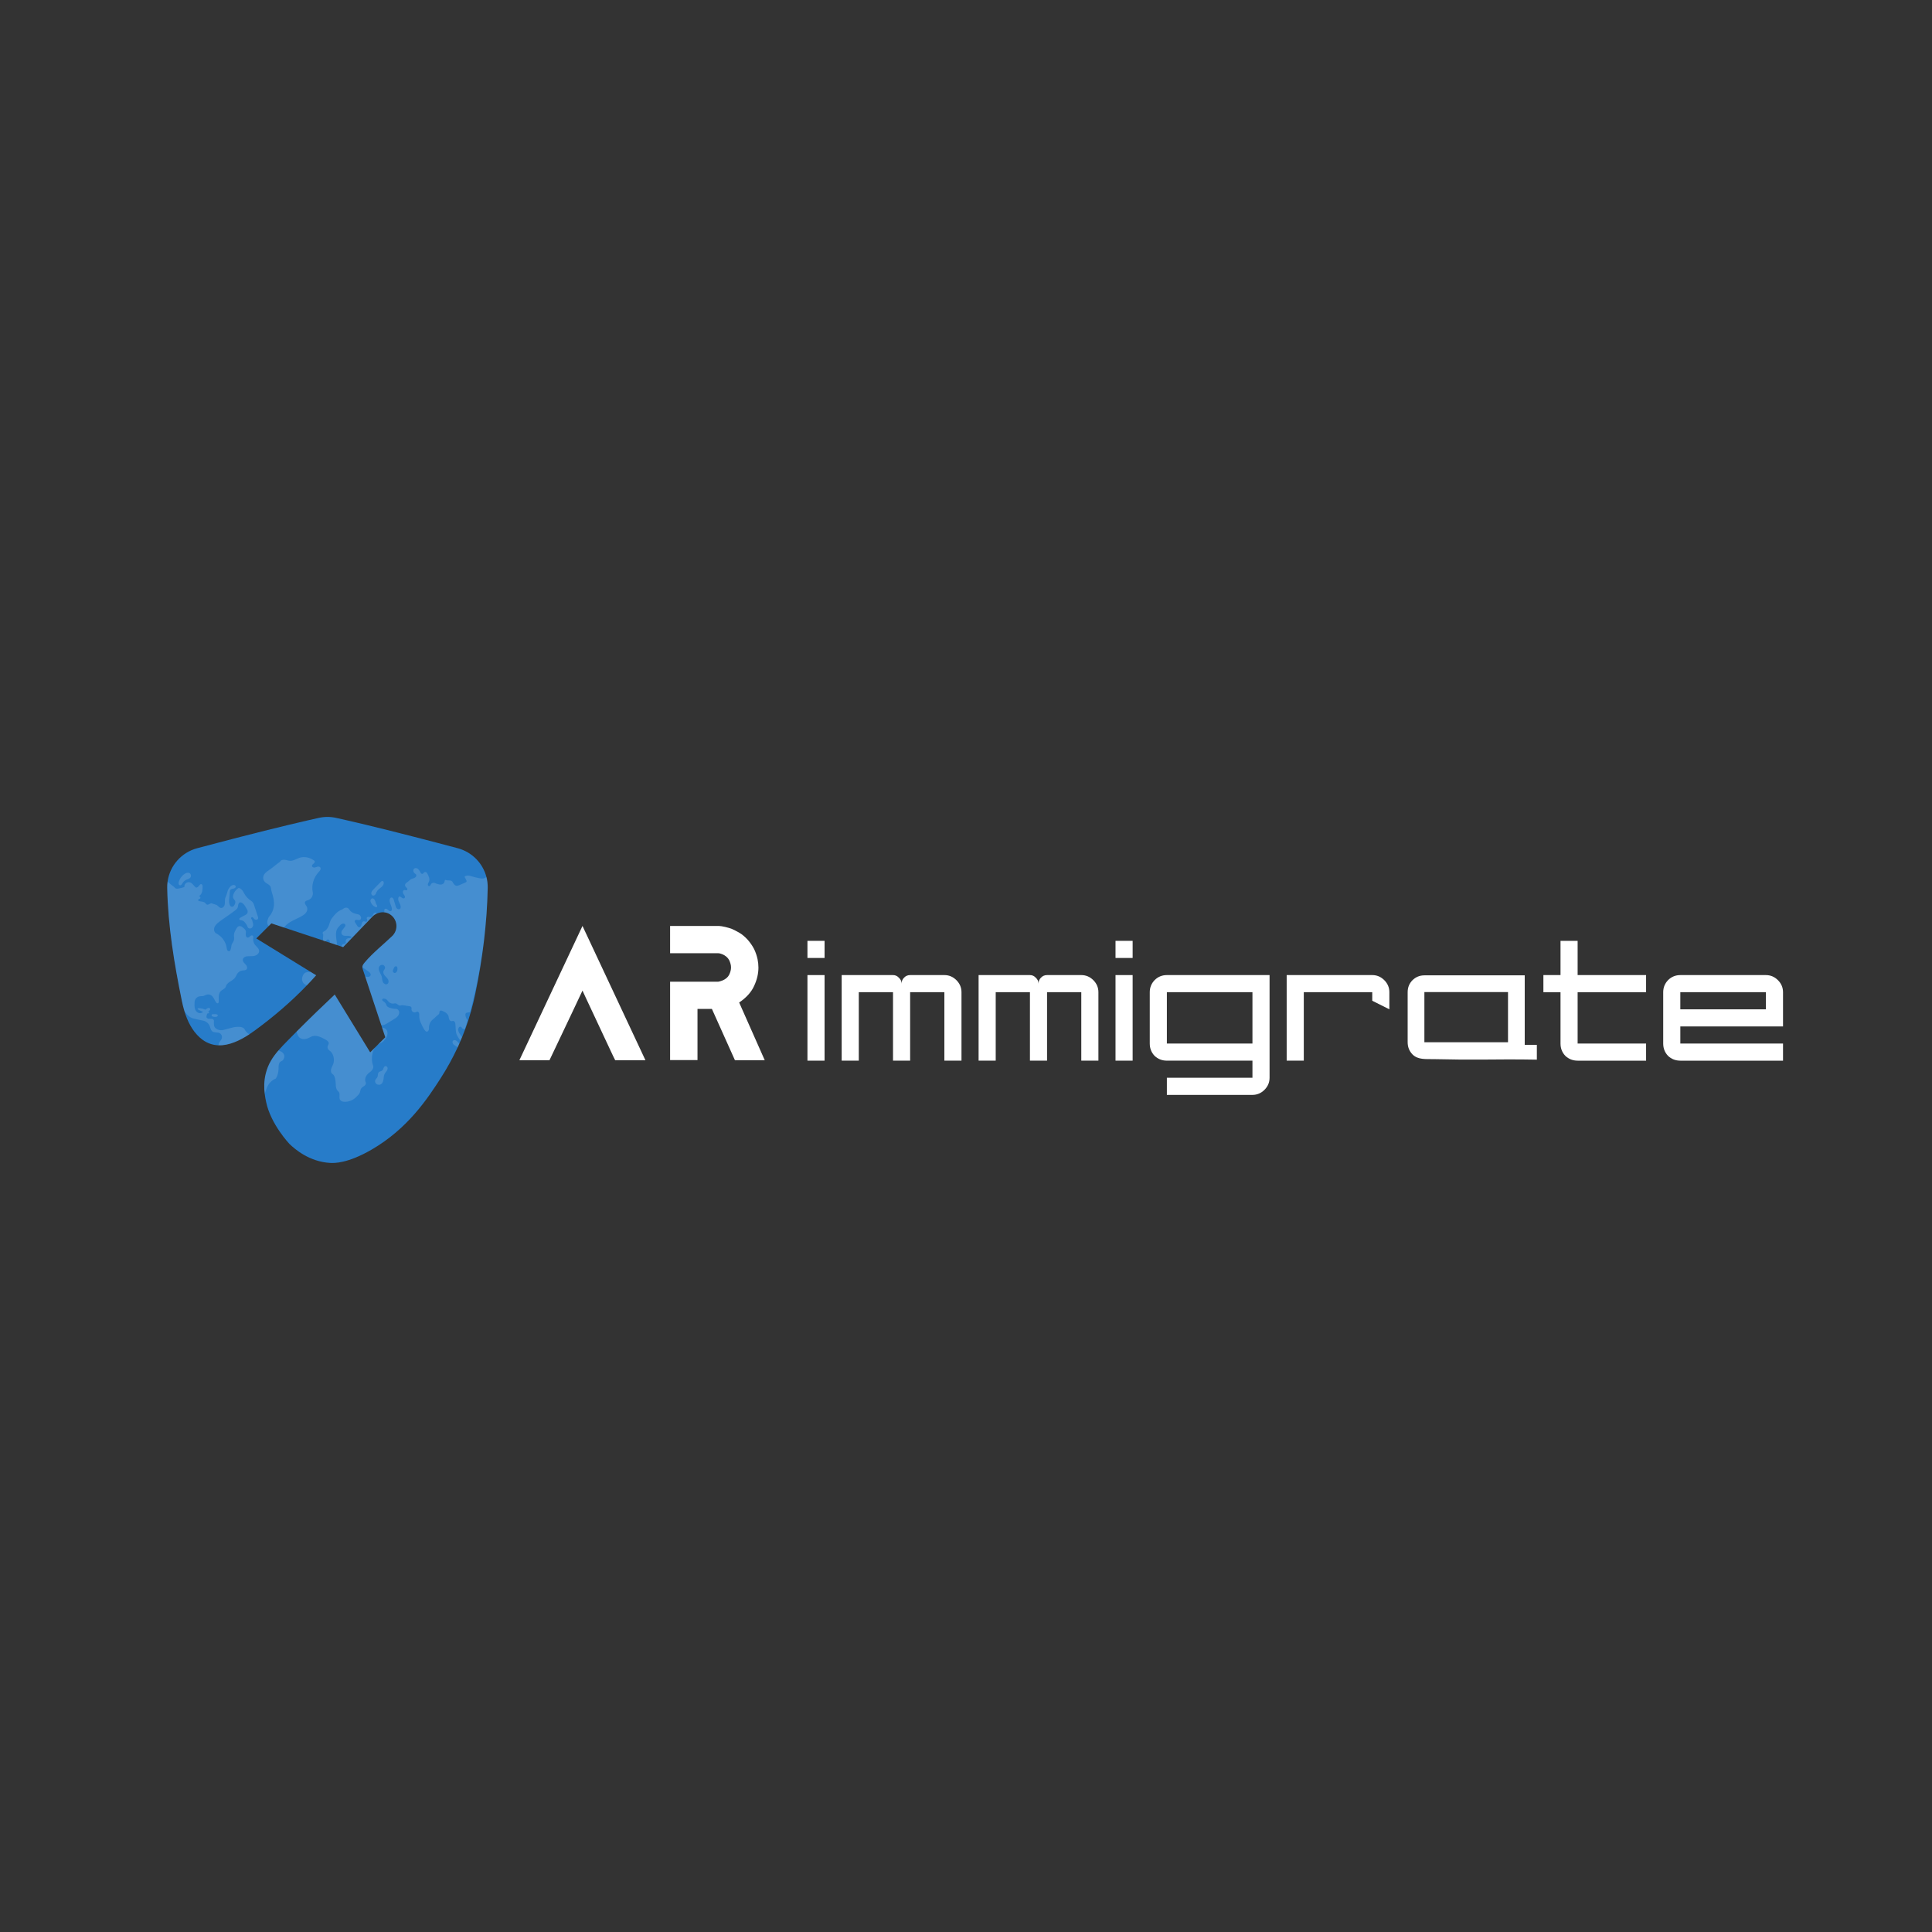 <?xml version="1.0" encoding="utf-8"?>
<!-- Generator: Adobe Illustrator 27.0.0, SVG Export Plug-In . SVG Version: 6.00 Build 0)  -->
<svg version="1.1" id="Layer_1" xmlns="http://www.w3.org/2000/svg" xmlns:xlink="http://www.w3.org/1999/xlink" x="0px" y="0px"
	 viewBox="0 0 2000 2000" style="enable-background:new 0 0 2000 2000;" xml:space="preserve">
<rect x="0" y="0" width="2000" height="2000" fill="#333333" stroke="none"/>
<style type="text/css">
	.st0{fill:#277CC9;}
	.st1{opacity:0.14;}
	.st2{fill:#FFFFFF;}
	.st3{enable-background:new    ;}
</style>
<g id="Layer_1_00000129204700044861550450000003253829608953488775_">
	<g>
		<path class="st0" d="M504.87,919.2c-0.74,36.68-5.32,73.59-12.83,109.42c-2.57,12.26-5.81,24.11-10.2,36.11
			c-3.57,9.76-11.34,29.25-25.95,51.9c-13.4,20.77-33.88,51.92-71.44,73.59c-24.6,14.19-38.41,13.89-42.78,13.63
			c-21.35-1.25-36.3-14.12-42.09-19.72c0,0-19.22-20.24-24.04-43.19c-0.5-2.39-1.1-5.3-1.51-8.62c-0.73-5.93-0.88-13.19,1.15-21.23
			c2.4-9.55,6.97-16.63,13-23.62c2.87-3.32,6.06-6.61,9.52-10.13c3.14-3.2,6.25-6.35,9.32-9.43c13.95-14,27.19-26.79,39.51-38.36
			c12.24,19.95,24.47,39.9,36.7,59.85c1.75-1.75,3.5-3.5,5.25-5.25c0.87-0.88,1.75-1.75,2.63-2.63c2.58-2.58,5.16-5.16,7.74-7.74
			c-1.12-3.38-2.24-6.75-3.35-10.13c-0.27-0.83-0.55-1.65-0.82-2.48c-3.47-10.49-6.94-20.98-10.42-31.48
			c-2.09-6.31-4.17-12.61-6.26-18.92c-0.41-1.25-0.83-2.5-1.24-3.75c-0.89-2.69-1.52-4.29-1.61-5.62c-0.12-1.65,0.57-2.89,2.56-5.26
			c8.26-9.82,19.01-18.25,28.28-27.14c6.49-6.23,5.83-17.07-2.08-22.36c-1.94-1.3-4.1-2.02-6.31-2.21c-2.58-0.23-5.22,0.25-7.6,1.36
			c-1.72,0.79-3.31,1.91-4.66,3.33l-30.08,31.34l-1.79-0.59l-4.99-1.65l-6.97-2.31l-4.53-1.5l-2.32-0.76l-40.73-13.48l-13-4.3
			l-15.6,15.6l56.19,34.59l5.77,3.55c-3.09,3.5-6.26,6.93-9.49,10.3c-16.51,17.22-34.75,32.76-54,46.85
			c-1.82,1.33-3.7,2.65-5.63,3.92c-9.9,6.52-21.14,11.82-32.09,11.42c-6.57-0.24-13.04-2.55-19.06-7.88
			c-8.1-7.18-12.99-17.11-16.14-27.58c-1.06-3.5-1.92-7.07-2.64-10.62c-7.88-38.55-14.33-77.3-15.14-116.81
			c-0.04-2.2,0.08-4.38,0.38-6.5c2.25-16.45,14.21-30.24,30.67-34.64c10.11-2.7,22.69-6.02,38.11-10.01
			c2.26-0.58,4.57-1.18,6.95-1.79c40.75-10.49,67.35-16.61,80.78-19.59c5.97-1.32,12.04-1.32,18.01,0
			c13.43,2.97,40.02,9.1,80.71,19.59c2.42,0.62,4.77,1.23,7.06,1.82c6.32,1.63,12.17,3.16,17.56,4.57
			c7.75,2.03,14.56,3.83,20.51,5.42c14.83,3.95,26,15.53,29.72,29.81C504.49,911.51,504.95,915.31,504.87,919.2z"/>
		<g class="st1">
			<path class="st2" d="M268.24,984.34c0.11,2.29-1.89,4.22-4.06,4.94c-2.17,0.72-4.53,0.54-6.81,0.58
				c-1.27,0.03-2.57,0.13-3.72,0.66s-2.15,1.55-2.32,2.81c-0.17,1.27,0.54,2.48,1.38,3.46c0.84,0.97,1.85,1.81,2.52,2.92
				c0.66,1.11,0.89,2.61,0.1,3.63c-1.02,1.31-2.99,1.12-4.62,1.36c-2.31,0.34-4.42,1.85-5.48,3.92c-0.79,1.53-1.46,3.12-2.67,4.35
				c-1.43,1.46-3.3,2.41-4.99,3.57c-1.69,1.16-3.31,2.67-3.8,4.66c-0.61,2.49-3.65,3.07-5.37,4.95c-1.07,1.18-1.65,2.74-1.88,4.31
				c-0.23,1.57-0.15,3.17-0.07,4.77c0.03,0.59-0.04,1.38-0.05,1.97c-0.01,0.6-0.34,1.23-0.91,1.39c-0.75,0.21-1.45-0.45-1.9-1.08
				c-1.66-2.36-2.47-5.43-4.85-7.06c-1.52-1.04-3.55-1.29-5.27-0.66c-1.21,0.45-2.28,1.24-3.57,1.34c-1.29,0.09-2.6,0.04-3.84,0.37
				c-2.56,0.68-4.53,3.14-4.64,5.78c-0.11,2.48-0.28,5.16,0.54,7.5c0.82,2.34,3.11,4.37,5.57,4.03c1.03-0.14,1.89-0.64,2.69-1.28
				c0.84-0.68,1.62-1.51,2.45-2.28c0.63-0.57,1.28-1.09,2.02-1.46c0.5-0.25,1.07-0.44,1.63-0.37s1.11,0.44,1.26,0.99
				c0.25,0.95-0.71,1.73-1.52,2.28c-0.16,0.11-0.31,0.23-0.44,0.37c-0.53,0.55-0.84,1.29-1.08,2.08c-0.22,0.68-0.38,1.39-0.59,2.03
				c-0.2,0.62-0.38,1.29-0.19,1.91c0.31,1.01,1.48,1.5,2.54,1.57c1.05,0.07,2.13-0.15,3.16,0.05s2.09,1.04,2,2.09
				c-0.11,1.28-0.09,2.52-0.01,3.8c0.08,1.29,0.5,2.59,1.4,3.51c0.53,0.54,1.29,1.09,2.08,1.43v0.01c0.46,0.17,2.5,1.32,5.43,0.83
				c0.23-0.04,0.46-0.08,0.68-0.13c0.04-0.01,0.07-0.01,0.11-0.02c0.01,0,0.01,0,0.02-0.01c0.28-0.06,0.55-0.13,0.82-0.2
				c2.58-0.68,5.15-1.37,7.73-2.05c1.31-0.35,2.63-0.7,3.98-0.83c3.25-0.33,8.17-0.45,9.59,2.5c0.92,1.91,2.39,3.55,4.19,4.67
				c0.23,0.15,0.47,0.28,0.71,0.41c-9.9,6.52-21.14,11.82-32.09,11.42c0.19-1.27,0.54-2.49,1.27-3.6c0.75-1.14,1.73-2.16,2.17-3.46
				c0.44-1.32,0.26-2.83-0.49-4s-2.05-1.97-3.43-2.11c-2.12-0.22-4.7-0.1-6.21-1.61c-1.38-1.38-1.62-3.5-2.37-5.3
				c-1.22-2.89-3.98-5.07-7.08-5.58c-3.07-0.5-6.41-1.34-9.44-2.03c-3.44-0.78-6.36-3.16-8.46-6c-0.42-0.57-0.81-1.16-1.16-1.77
				c-1.06-3.5-1.92-7.07-2.64-10.62c-7.88-38.55-14.33-77.3-15.14-116.81c-0.04-2.2,0.08-4.38,0.38-6.5
				c2.16,1.96,4.55,3.72,6.81,5.52c0.63,0.5,1.22,1.44,2,1.62s1.59,0.09,2.38-0.03c1.83-0.29,3.61-0.82,5.39-1.35
				c0.28-0.08,0.56-0.13,0.85-0.15c0.94-0.06,1.94,0.16,2.86,0.32c1.19,0.2,2.38,0.82,2.98,1.87c0.41,0.72,0.54,1.63,1.13,2.22
				c0.59,0.59,1.49,0.72,2.31,0.89c0.58,0.12,1.18,0.31,1.63,0.68l0.01-0.01c0.02,0.02,0.05,0.04,0.07,0.06
				c0.01,0.01,0.02,0.01,0.03,0.02c0.4,0.35,1.38,0.88,1.87,1.19l0,0c0.9,0.53,1.72,1.22,2.44,1.98c0.39,0.41,0.74,0.84,1.07,1.28
				c0.25,0.34,0.12,1.1-0.2,1.37c-0.32,0.27-0.76,0.33-1.17,0.42c-0.2,0.04-0.41,0.11-0.59,0.21c-0.19,0.11-0.34,0.25-0.43,0.45
				c-0.11,0.28-0.04,0.59,0.12,0.84c0.07,0.11,0.17,0.21,0.27,0.29c0.34,0.27,0.77,0.37,1.19,0.47c2.13,0.5,4.57,0.33,6.02,1.97
				c0.54,0.61,1.01,1.38,1.79,1.61c0.88,0.27,1.78-0.25,2.58-0.71c0.79-0.47,1.76-0.91,2.59-0.52c1.92,0.9,4.19,0.93,5.77,2.34
				c1.06,0.94,2.05,2.16,3.44,2.33c1.5,0.19,2.91-0.98,3.52-2.37c0.6-1.39,0.59-2.96,0.6-4.48c0-1.52,0.05-3.09,0.75-4.44
				c1.46-2.8,1.55-6.16,3.27-8.81c1.06-1.64,2.46-3.26,4.37-3.63c0.62-0.12,1.29-0.09,1.85,0.2c0.56,0.29,0.99,0.88,0.97,1.51
				c-0.03,1.12-1.28,1.77-2.38,1.99s-2.35,0.32-3.06,1.18c-0.5,0.6-0.59,1.44-0.66,2.22c-0.24,2.58-0.48,5.17-0.72,7.75
				c-0.16,1.72-0.14,3.47,0.38,5.11c0.35,1.09,0.99,2.26,2.1,2.52c0.88,0.2,1.81-0.26,2.41-0.94s0.93-1.55,1.25-2.4
				c0.4-1.05,0.4-2.26-0.22-3.19s-1.47-1.74-1.81-2.81c-0.33-1.04-0.13-2.17,0.21-3.21c0.87-2.67,2.65-5.03,4.97-6.6
				c1.23-0.83,3.23,0.95,4.22,2.06s1.59,2.5,2.33,3.79c1.68,2.96,4.12,5.49,7.03,7.27c1.47,0.91,2.32,2.46,2.86,4.1
				c0.67,2.03,1.34,4.06,2.01,6.1c0.7,2.11,1.39,4.23,2.09,6.34c0.58,1.86-0.37,2.56-0.87,2.77c-0.98,0.31-2.14,0.18-2.84-0.47
				c-0.43-0.39-0.72-0.92-1.12-1.34c-0.4-0.43-0.98-0.76-1.55-0.62c-0.74,0.2-0.99,1.31-0.42,1.81c0.97,0.84,0.95,2.37,1.39,3.58
				c0.44,1.2,0.6,2.55,0.21,3.77c-0.39,1.22-1.4,2.29-2.66,2.51c-1.26,0.23-2.69-0.56-2.98-1.81c-0.36-1.51-1.51-2.87-2.42-4.13
				s-2.24-2.31-3.78-2.52c-0.88-0.12-2.04-0.14-2.3-0.99c-0.24-0.8,0.62-1.48,1.35-1.88c1.85-1.01,3.69-2.01,5.54-3.02
				c1.3-0.71,2.66-2.71,1.1-5.41c-0.01-0.01-0.01-0.02-0.01-0.03c-1.15-1.93-2.12-3.94-3.68-5.57c-1.06-1.1-2.64-2.18-3.99-1.49
				c-0.81,0.41-1.22,1.33-1.4,2.22s-0.19,1.81-0.48,2.67c-0.55,1.62-2.01,2.73-3.39,3.74c-1.52,1.12-3.04,2.24-4.57,3.35
				c-3.79,2.78-7.69,5.14-11.38,8.05c-1.93,1.52-3.9,3.2-4.79,5.5c-0.89,2.29-0.3,5.35,1.9,6.45c5.59,2.8,9.83,8.57,10.74,14.76
				c0.13,0.9,0.21,1.83,0.68,2.6c0.47,0.77,1.49,1.3,2.3,0.9c0.57-0.28,0.86-0.92,1.07-1.53c0.48-1.37,0.77-2.8,0.9-4.24
				c0.06-0.93,1.17-2.87,1.87-3.97c0.01-0.01,0.01-0.01,0.01-0.02c0.46-0.76,0.75-1.7,0.83-2.5c0.16-1.57-0.22-3.16-0.09-4.74
				c0.17-2.18,1.27-4.16,2.36-6.05c0.54-0.95,1.12-1.94,2.07-2.46c1.33-0.72,3.07-0.29,4.23,0.68c1.63,1.36,3.56,2.66,3.69,4.78
				c0.07,1.2-0.28,2.4-0.17,3.6c0.11,1.2,0.92,2.5,2.12,2.5c0.97,0.01,1.71-0.8,2.44-1.45c0.72-0.65,1.81-1.19,2.61-0.64
				c0.66,0.46,0.71,1.4,0.65,2.2c-0.04,0.66-0.51,2.89,0.63,5.45c0.03,0.08,0.07,0.16,0.11,0.23c0.04,0.08,0.07,0.17,0.11,0.25
				c0.02,0.04,0.04,0.06,0.06,0.09c0.45,0.87,1.06,1.68,1.71,2.31C266.32,980.57,268.14,982.18,268.24,984.34z"/>
			<path class="st2" d="M291.48,1098.43c-1.54,0.47-2.51,2.04-2.85,3.6c-0.35,1.57-0.21,3.2-0.28,4.8
				c-0.15,3.24-0.99,6.91-2.78,9.62c-3.84,1.6-7.05,4.66-8.83,8.43c-1.11,2.36-1.72,5.03-2.71,7.44
				c-0.73-5.93-0.88-13.19,1.15-21.23c2.4-9.55,6.97-16.63,13-23.62c1.09,0.31,2.16,0.69,3.12,1.27c1.59,0.96,2.91,2.54,3.07,4.39
				C294.53,1094.99,293.25,1097.88,291.48,1098.43z"/>
			<path class="st2" d="M191.99,914.66c-0.89,0.99-1.3,2.39-1.09,3.71c0.21,1.31,1.05,2.51,2.2,3.17c0.45,0.26,0.95,0.44,1.33,0.79
				s0.6,0.95,0.33,1.39c-0.33,0.53-1.12,0.48-1.7,0.26c-0.58-0.23-1.18-0.58-1.79-0.45c-0.66,0.14-1.09,0.84-1.14,1.51
				c-0.06,0.67,0.17,1.33,0.4,1.97c0.44,1.24,1.03,2.64,2.29,3.06c1.8,0.6,3.67-1.23,5.53-0.86c0.93,0.19,1.66,0.89,2.31,1.59
				c0.64,0.7,1.3,1.45,2.19,1.78s2.09,0.05,2.42-0.84c0.3-0.8-0.21-1.7-0.09-2.55c0.16-1.11,1.27-1.77,2.08-2.54
				c2.22-2.1,2.42-5.5,2.47-8.55c0.01-0.58,0.02-1.18-0.18-1.73s-0.65-1.05-1.23-1.13c-1.06-0.15-1.75,1.01-2.42,1.84
				c-0.56,0.69-1.94,2.03-2.92,1.7c-1.05-0.35-2.33-2.28-3.11-3.06c-0.87-0.87-1.78-1.77-2.93-2.22
				C195.27,912.83,193.2,913.32,191.99,914.66z"/>
			<path class="st2" d="M186.38,916.44c0.6,0.06,1.18-0.29,1.58-0.74c0.4-0.45,0.67-1,0.98-1.52c0.96-1.58,2.43-2.84,4.12-3.57
				c1.35-0.58,2.92-0.88,3.88-2c1.08-1.26,0.92-3.39-0.34-4.47c-2.02-1.73-5.06,0.02-6.74,1.42c-2.25,1.88-3.95,4.44-4.77,7.26
				c-0.2,0.7-0.35,1.45-0.19,2.16C185.09,915.7,185.65,916.37,186.38,916.44z"/>
			<path class="st2" d="M205.73,1043.68c-0.51,0-1.18,0.17-1.19,0.68c0,0.38,0.39,0.62,0.72,0.78c1.14,0.55,2.28,1.11,3.43,1.66
				c1.63,0.79,3.27,1.58,4.99,2.13c0.59,0.19,1.22,0.34,1.81,0.16c2.95-0.93-2.07-3.49-2.91-3.87
				C210.45,1044.23,208.09,1043.7,205.73,1043.68z"/>
			<path class="st2" d="M220.88,1049.85c-0.63-0.01-1.38,0.04-1.71,0.57c-0.26,0.43-0.12,1.01,0.22,1.38s0.83,0.56,1.31,0.69
				c0.98,0.26,2.01,0.32,3.02,0.16c1.01-0.16,2.39-1.05,1.41-2.12C224.21,1049.55,222.06,1049.88,220.88,1049.85z"/>
			<path class="st2" d="M331.62,900.49c-0.41,0.87-1.12,1.56-1.77,2.27c-5.1,5.52-7.63,13.5-6.08,20.86
				c0.68,3.24-1.27,6.83-4.36,8.01c-1.34,0.51-3.03,0.77-3.62,2.08c-0.82,1.8,1.2,3.51,1.98,5.33c0.76,1.75,0.29,3.86-0.78,5.44
				s-2.68,2.72-4.32,3.69c-4.02,2.38-8.48,3.98-12.46,6.43c-2.38,1.47-4.65,3.34-6.28,5.58l-13-4.3l-2.75,2.75
				c-0.34-0.42-0.68-0.84-0.94-1.3c-0.71-1.29-0.73-2.88-0.36-4.31c0.37-1.43,0.84-3.13,1.82-4.24c2.61-2.95,4.29-6.69,4.77-10.6
				c0.32-2.64,0.1-5.33-0.33-7.96c-0.61-3.75-2.34-7.38-2.72-11.16c-0.15-1.47-1.3-2.64-2.52-3.47s-2.59-1.46-3.64-2.5
				c-1.53-1.53-2.17-3.89-1.61-5.98c0.76-2.86,3.4-4.76,5.85-6.41c3.75-2.53,7.6-6.04,11.35-8.57c0.74-1.75,2.97-2.34,4.86-2.12
				c1.89,0.22,3.68,1.01,5.58,1.09c3.43,0.14,6.47-2.01,9.72-3.11c5.2-1.75,11.06-0.28,15.44,3.04c0.87,0.66,0.24,2.08-0.6,2.78
				c-0.84,0.71-1.95,1.43-1.9,2.52c0.04,1.08,1.27,1.76,2.35,1.73c1.08-0.04,2.08-0.55,3.12-0.83s2.31-0.26,3.02,0.55
				C332.07,898.49,332.03,899.62,331.62,900.49z"/>
			<path class="st2" d="M321.51,1006.07c-0.2,0.05-0.41,0.08-0.62,0.08c-1.57,0.01-3.19,0.04-4.62,0.68
				c-1.93,0.87-2.78,2.8-3.37,4.83c-0.72,2.48,0.18,5.36,2.19,6.99c0.78,0.63,1.71,1.06,2.69,1.28c3.23-3.37,6.4-6.8,9.49-10.3
				L321.51,1006.07z M385.67,1090.11c0.51-2.14,1.47-4.21,2.8-5.96c-1.75,1.75-3.5,3.5-5.25,5.25
				c-12.24-19.95-24.47-39.9-36.7-59.85c-12.33,11.57-25.56,24.35-39.51,38.36c0.76,2.32,1.38,4.88,3.28,6.43
				c1.63,1.33,3.92,1.6,5.99,1.2c2.06-0.39,3.96-1.37,5.83-2.34c4.26-2.21,9.76,0.09,13.93,2.48c0.75,0.43,1.57,0.76,2.25,1.31
				c0.98,0.8,2.05,1.78,2.03,3.05c-0.02,1-0.74,1.84-1.08,2.78c-0.57,1.61,0.11,3.57,1.55,4.47c4.38,2.75,5.89,9.37,4.14,14.23
				c-0.64,1.78-1.71,3.4-2.17,5.23c-0.46,1.83-0.13,4.09,1.46,5.1c2.11,1.34,2.54,4.14,2.99,6.6c0.37,2.02,0.23,4.1,0.48,6.13
				c0.24,2.04,0.97,4.16,2.62,5.38c2.42,1.78,0.01,6.42,1.85,8.79c1.14,1.46,3.18,1.86,5.03,1.84c4.26-0.05,8.47-1.85,11.46-4.88
				c1.52-1.54,3.34-2.99,3.98-5.06c0.42-1.33,0.5-2.81,1.29-3.96c0.8-1.16,2.18-1.75,3.29-2.62c1.11-0.86,2.02-2.38,1.38-3.63
				c-1.17-2.29-0.46-5.4,1.06-7.48c1.22-1.69,3.09-2.77,4.6-4.21s2.7-3.6,1.99-5.56C384.73,1099.05,384.65,1094.39,385.67,1090.11z
				 M388.61,944.68c-0.93-0.04-1.67,0.76-2.15,1.56c-0.48,0.8-0.84,1.85-1.66,2.3c-0.21,0.57-0.9,0.83-1.51,0.82
				c-0.61-0.01-1.21-0.22-1.81-0.26c-0.55-0.04-1.14,0.08-1.53,0.47c-0.38,0.4-0.45,1.43-0.03,1.78c0.15,0.44,0.29,0.88,0.3,1.34
				c0,0.46-0.16,0.95-0.53,1.22c-0.64,0.46-1.62,0.27-2.33-0.07c-0.92-0.44-2.03,0.29-2.49,1.2c-0.46,0.91-0.52,1.97-0.85,2.93
				c-0.33,0.96-1.1,1.93-2.12,1.93c-1.05-0.01-1.79-1.01-2.34-1.9c-0.66-1.06-1.31-2.12-1.97-3.17c-0.23-0.37-0.47-0.77-0.46-1.2
				c0.01-0.72,0.7-1.27,1.4-1.41c0.7-0.13,1.42,0.04,2.13,0.15c0.71,0.12,1.47,0.17,2.1-0.17c1.1-0.59,1.3-2.2,0.72-3.31
				s-1.24-2.04-2.47-2.3c-3.19-0.66-6.63-1.47-8.68-4c-0.72-0.89-1.27-1.98-2.25-2.57c-0.97-0.57-2.2-0.54-3.26-0.16
				c-1.06,0.37-1.85,1.33-2.9,1.71c-4.55,1.65-7.69,5.4-10.57,9.3c-1.52,2.06-2.04,4.67-2.91,7.08c-0.87,2.41-2.47,4.96-4.78,6.08
				c-0.42,0.2-0.84,0.41-1.18,0.73c-0.33,0.32-0.57,0.79-0.51,1.25s0.41,0.84,0.56,1.28c0.15,0.45,0.09,0.94,0.02,1.41
				c-0.16,1.19-0.15,2.4-0.19,3.6c-0.01,0.46,0.07,0.92,0.28,1.32c0.08,0.15,0.17,0.29,0.28,0.42c0.42,0.47,1.1,0.71,1.7,0.51
				c0.12-0.04,0.23-0.1,0.33-0.17c0.71-0.46,1.09-1.43,1.89-1.77c0.95-0.4,2.07,0.35,2.45,1.31c0.24,0.62,0.19,1.29,0.2,1.95
				l6.97,2.31c0.26-0.56,0.4-1.17,0.33-1.76c-0.62-5.38-2.33-11.84,1.04-16.08c0.7-0.88,1.46-1.72,2.27-2.51
				c0.56-0.54,1.15-1.07,1.86-1.41c0.7-0.34,1.53-0.48,2.27-0.23s1.35,0.95,1.35,1.73c0.01,0.74-0.48,1.37-0.94,1.94
				c-0.78,0.96-1.34,2.01-2.22,2.89c-1.14,1.14-1.36,3.08-0.5,4.44c0.86,1.37,2.65,1.66,4.25,1.55c1.53-0.11,3.08,0.03,4.57,0.4
				c0.51,0.13,1.1,0.4,1.13,0.92c0.03,0.52-0.53,0.86-1.04,0.98c-1.1,0.27-2.3,0.09-3.32,0.57c-1.31,0.62-2.09,2.42-1.5,3.75
				c0.31,0.72-0.43,1.48-1.18,1.71c-0.75,0.23-1.6,0.2-2.25,0.64c-0.7,0.47-0.94,1.26-1.12,2.11l1.79,0.59l30.08-31.34
				c1.35-1.41,2.95-2.53,4.66-3.33C389.82,945.19,389.25,944.71,388.61,944.68z M399.87,1065.76c-0.99-1.23-2.82-1.81-4.39-2.11
				c1.12,3.38,2.24,6.75,3.35,10.13c-2.58,2.58-5.16,5.16-7.74,7.74c0.75-0.57,1.57-1.05,2.44-1.42c2.73-1.17,4.76-3.44,6.3-5.97
				C401.39,1071.59,401.74,1068.08,399.87,1065.76z M503.54,907.89c-0.07,0.05-0.14,0.11-0.21,0.16c-1.45,1.11-3.35,1.61-5.17,1.36
				c-3.87-0.52-7.83-1.6-11.57-2.72c-1.54-0.46-3.23-0.4-4.73,0.15c-0.3,0.11-0.62,0.27-0.76,0.55c-0.2,0.42,0.05,0.91,0.3,1.31
				c0.55,0.88,1.14,2.09,1.58,3.04c0.19,0.41,0.02,0.92-0.3,1.25c-0.31,0.33-0.74,0.51-1.16,0.7c-1.97,0.84-3.94,1.69-5.9,2.53
				c-1.04,0.45-2.17,0.91-3.29,0.7c-0.92-0.17-1.72-0.78-2.29-1.53c-0.58-0.74-1.2-1.54-1.58-2.4c-0.29-0.64-0.91-1.07-1.58-1.29
				c-0.66-0.22-1.37-0.25-2.07-0.28c-1.07-0.05-2.37-0.03-3.34-0.48c-0.4-0.19-0.89,0.14-1.07,0.55c-0.19,0.41-0.17,0.88-0.26,1.32
				c-0.24,1.21-1.24,2.18-2.41,2.6c-1.16,0.42-2.46,0.33-3.64,0c-1.19-0.34-2.55-0.57-3.62-1.19c-1.43-0.82-3.46-0.3-4.33,1.09
				c-0.48,0.77-0.78,1.87-1.68,2.03c-0.91,0.16-1.63-0.91-1.55-1.84c0.08-0.92,0.64-1.72,1.05-2.56c1.48-3.03-0.3-6.4-1.99-9.31
				c-0.59-1.01-2.15-1.26-3.02-0.48c-0.47,0.42-0.75,1.08-1.32,1.35c-0.62,0.29-1.39,0.02-1.87-0.47c-0.48-0.49-0.62-1.24-0.98-1.82
				c-0.69-1.12-1.41-2.28-2.51-3s-2.7-0.85-3.65,0.06c-0.76,0.72-0.91,1.93-0.59,2.93s1.1,2,2.04,2.46c0.81,0.4,1.1,1.49,0.79,2.34
				c-0.3,0.85-1.06,1.46-1.87,1.85c-0.81,0.39-1.7,0.58-2.56,0.87c-2.25,0.77-3.55,2.96-5.65,4.1c-0.72,0.39-1.25,1.11-1.42,1.9
				c-0.16,0.8,0.04,1.67,0.54,2.31c0.4,0.5,0.95,0.86,1.35,1.35c0.41,0.49,0.64,1.23,0.29,1.76c-0.26,0.39-0.77,0.55-1.24,0.51
				s-0.93-0.29-1.4-0.31c-0.73-0.03-1.41,0.5-1.69,1.17s-0.23,1.45,0.01,2.14c0.24,0.69,0.62,1.08,1.04,1.68
				c0.36,0.51,0.74,1.04,0.88,1.65c0.15,0.61,0.03,1.33-0.46,1.72c-0.54,0.45-1.37,0.35-1.99,0.04c-0.63-0.31-1.15-0.81-1.75-1.17
				s-1.43-0.87-1.91-0.35c-1.02,1.1-0.99,2.83-0.51,4.25c0.48,1.42,1.34,2.69,1.83,4.11s0.81,3.37-0.35,4.32
				c-0.9,0.74-2.33,0.39-3.14-0.44c-0.82-0.82-1.18-1.98-1.5-3.1c-0.54-1.81-1.08-3.63-1.61-5.44c-0.2-0.66-0.4-1.33-0.8-1.88
				c-0.4-0.56-1.04-0.99-1.73-0.94c-1.21,0.08-1.87,1.5-1.92,2.71c-0.17,3.55,2.95,6.87,2.3,10.36c-0.13,0.72-0.96,1.14-1.69,1.07
				c-0.73-0.08-1.36-0.52-1.91-1c-0.56-0.47-1.08-1-1.75-1.3s-1.52-0.32-2.06,0.17c-0.69,0.63-0.27,1.54-0.28,2.47
				c0,0.31-0.13,0.59-0.32,0.83c2.21,0.2,4.37,0.92,6.31,2.21c7.91,5.29,8.57,16.13,2.08,22.36c-9.27,8.9-20.02,17.32-28.28,27.14
				c-1.99,2.37-2.68,3.61-2.56,5.26c0.31,0.18,0.6,0.37,0.88,0.57c1.7,1.19,3.41,2.37,5.11,3.56c0.72,0.5,1.46,1.02,1.98,1.73
				c0.52,0.71,0.8,1.66,0.49,2.49c-0.43,1.14-1.8,1.66-3.02,1.59c-0.89-0.05-1.74-0.32-2.6-0.56c2.09,6.31,4.18,12.61,6.26,18.92
				c3.47,10.5,6.94,20.99,10.42,31.48c0.43,0.09,0.87,0.14,1.31,0.12c1.73-0.07,3.29-1,4.77-1.9c2.25-1.37,4.5-2.75,6.75-4.12
				c1.43-0.87,2.88-1.77,4.01-3c1.13-1.24,1.91-2.89,1.74-4.56c-0.18-1.67-1.53-3.25-3.2-3.33c-2.37,0.03-4.86-0.45-7.08-1.3
				c-1.26-0.48-2.59-1.25-2.95-2.55c-0.43-1.57-1.47-2.83-2.82-3.73c-0.39-0.26-0.82-0.49-1.14-0.83c-0.33-0.34-0.54-0.84-0.41-1.29
				c0.11-0.37,0.44-0.64,0.81-0.77s0.76-0.13,1.14-0.1c0.7,0.05,1.41,0.19,2.02,0.53c1.32,0.74,2.07,2.3,3.27,3.21
				c1.2,0.92,2.7,1.54,4.2,1.39c0.79-0.08,1.58-0.37,2.37-0.25c0.95,0.13,1.71,0.82,2.49,1.4c0.77,0.58,1.74,1.08,2.66,0.8
				c2.6-0.82,5.55,0.41,8.27,0.62c0.75,0.06,1.52,0.12,2.17,0.48c0.66,0.36,1.16,1.11,0.99,1.84c-0.31,1.38,0.14,2.89,1.31,3.68
				c1.17,0.79,2.85,0.75,3.98-0.11c0.83-0.62,2,0.23,2.4,1.19s0.29,2.04,0.28,3.08c-0.02,2.14,0.4,4.29,1.23,6.27
				c1.2,2.86,2.54,5.76,4.29,8.33c0.53,0.78,1.2,1.63,2.14,1.71c1.01,0.08,1.87-0.82,2.17-1.78c0.3-0.97,0.21-2.01,0.25-3.02
				c0.14-3.12,1.73-6.15,4.22-8.04c1.66-1.26,3.01-2.95,4.7-4.17c0.75-0.54,1.54-1.15,1.77-2.05c0.19-0.75-0.03-1.62,0.43-2.24
				c0.32-0.43,0.89-0.59,1.42-0.55c0.53,0.04,1.02,0.25,1.51,0.46c1.62,0.7,3.29,1.44,4.5,2.73c0.75,0.8,1.44,1.67,1.68,2.74
				s0.29,2.19,0.71,3.2c0.42,1.01,1.35,1.93,2.45,1.87c0.53-0.03,1.04-0.29,1.58-0.28c0.76,0.01,1.43,0.57,1.79,1.24
				c0.36,0.67,0.47,1.45,0.57,2.2c0.51,3.72-0.07,7.72,1.51,11.14c0.48,1.04,1.1,2,1.72,2.96c0.68,1.05,1.37,2.1,2.05,3.15
				c0.52-1.3,1.02-2.6,1.51-3.9c-0.63-0.96-1.26-1.91-1.9-2.87c-0.67-1.01-1.36-2.03-1.74-3.18c-0.37-1.15-0.41-2.48,0.19-3.53
				c0.36-0.62,0.68-1.14,1.39-1.22c0.71-0.09,1.46,0.25,1.86,0.85c0.05,0.75,0.95,1.16,1.66,1.39c0.48,0.16,1.01,0.29,1.42,0.56
				c1.05-3.04,2.05-6.11,3-9.2c-0.99-1.45-1.77-3.01-2.15-4.73c-0.14-0.63-0.24-1.28-0.09-1.9c0.15-0.63,0.58-1.22,1.19-1.39
				c1.14-0.32,2.34-0.44,3.53-0.54c0.16-0.56,0.31-1.12,0.46-1.69c10.92-40.87,17-84.69,17.85-126.98
				C504.95,915.31,504.49,911.51,503.54,907.89z M401.06,1018.57c-1.58,1.04-3.63-0.11-4.5-1.55c-0.91-1.53-0.91-3.52-1.19-5.23
				c-0.58-3.55-4.62-7.26-2.91-10.94c0.65-1.39,2.27-2.3,3.78-1.98c1.5,0.32,2.64,1.95,2.29,3.44c-0.26,1.12-1.22,1.97-1.58,3.07
				c-0.53,1.62,0.35,3.38,1.46,4.67c1.11,1.3,2.5,2.39,3.3,3.9C402.52,1015.46,402.49,1017.63,401.06,1018.57z M410.91,1005.49
				c-0.45,0.77-1.2,1.68-2.17,1.74c-1.29,0.07-2.33-1.37-2.08-2.59c0.06-0.31,0.2-0.6,0.33-0.88c0.16-0.35,0.33-0.69,0.49-1.04
				c0.12-0.26,0.24-0.52,0.36-0.78c0.28-0.6,0.62-1.25,1.23-1.5C412.04,999.23,411.68,1004.16,410.91,1005.49z"/>
			<path class="st2" d="M388.36,938.83c0.59,0.28,1.36,0.46,1.82,0c0.94-0.92-0.43-2.3-0.84-3.12c-0.42-0.83-0.5-1.61-0.73-2.48
				c-0.45-1.7-2.31-4.43-4.34-2.72c-0.51,0.43-0.77,1.11-0.79,1.78c-0.02,0.67,0.17,1.32,0.43,1.94
				C384.77,936.23,386.39,937.91,388.36,938.83z"/>
			<path class="st2" d="M388.99,925.23c0.97-2.55,2.01-3.97,4.27-5.66c1.86-1.38,3.86-3.07,4.03-5.38c0.08-1.05-0.56-2.33-1.61-2.25
				c-0.55,0.05-0.99,0.47-1.38,0.87c-2.58,2.65-5.16,5.29-7.74,7.94c-1.23,1.27-2.57,2.87-2.15,4.58
				C385.06,928.03,388.18,927.36,388.99,925.23z"/>
			<path class="st2" d="M475.53,1080.36L475.53,1080.36c-0.56,1.36-1.13,2.71-1.71,4.06c-0.24-0.26-0.49-0.51-0.77-0.74
				c-1.12-0.92-2.53-1.47-3.57-2.49c-1.03-1.02-1.54-2.86-0.5-3.87c0.7-0.69,1.85-0.71,2.75-0.32s1.61,1.11,2.29,1.81
				C474.52,1079.32,475.03,1079.85,475.53,1080.36z"/>
			<path class="st2" d="M398.78,1103.66c-0.88,0.23-1.4,1.11-1.72,1.96s-0.55,1.78-1.2,2.41c-1.04,1.01-2.81,0.94-3.8,1.98
				c-0.98,1.03-0.76,2.53-1.01,3.82c-0.22,1.13-0.71,1.92-1.5,2.73c-1.53,1.57-1.88,3.66-0.06,5.35c1.32,1.23,3.49,1.4,4.99,0.41
				c1.63-1.08,2.25-3.16,2.52-5.1c0.26-1.94,0.3-3.98,1.23-5.71c0.54-1.01,1.35-1.85,2-2.79c0.65-0.94,1.17-2.08,0.98-3.21
				C401.02,1104.39,399.89,1103.37,398.78,1103.66z"/>
		</g>
	</g>
	<g class="st3">
		<path class="st2" d="M668.17,1097.55h-31.31l-2.11-4.21l-28.22-60.21l-3.54-7.68l-10.61,22.5l-13.4,28.22l-10.16,21.37h-31.16
			l65.33-139.01L668.17,1097.55z"/>
		<path class="st2" d="M791.67,1097.55h-30.86l-23.86-53.13h-14.9v52.98h-28.37v-81.13h28.37h7.3h14.07c0.1,0,0.7-0.12,1.81-0.38
			c1.66-0.55,2.43-0.8,2.33-0.75c3.51-1.4,5.92-3.41,7.23-6.02c1.3-2.61,1.96-5.14,1.96-7.6c0-2.41-0.65-4.97-1.96-7.68
			c-1.46-2.66-3.86-4.69-7.23-6.1c-0.45-0.2-1.23-0.45-2.33-0.75c-1-0.15-1.61-0.23-1.81-0.23h-14.07h-7.3h-28.37v-28.22h50.42
			c0.35,0,1.33,0.1,2.94,0.3c0.75,0.1,2.01,0.35,3.76,0.75c1.51,0.35,2.73,0.68,3.69,0.98c1.05,0.25,1.93,0.53,2.63,0.83
			c2.56,1.1,5.37,2.53,8.43,4.29c2.61,1.56,5.32,3.81,8.13,6.77c2.86,3.21,5.19,6.57,7,10.08c1.6,3.41,2.78,6.87,3.54,10.39
			c0.6,2.96,0.9,5.85,0.9,8.66c0,6.32-1.48,12.64-4.44,18.97c-2.86,6.42-8.03,12.17-15.5,17.23L791.67,1097.55z"/>
	</g>
	<g class="st3">
		<path class="st2" d="M835.87,991.68v-17.72h17.72v17.72H835.87z M835.87,1097.99v-88.59h17.72v88.59H835.87z"/>
		<path class="st2" d="M871.3,1097.99v-88.59h53.15c2.4,0,4.43,0.92,6.09,2.77c1.84,1.66,2.77,3.69,2.77,6.09
			c0-2.4,0.83-4.43,2.49-6.09c1.66-1.84,3.78-2.77,6.37-2.77h35.44c4.8,0,8.95,1.76,12.46,5.26c3.5,3.51,5.26,7.66,5.26,12.46v70.87
			h-17.72v-70.87h-35.44v70.87h-17.72v-70.87h-35.44v70.87H871.3z"/>
		<path class="st2" d="M1013.04,1097.99v-88.59h53.15c2.4,0,4.43,0.92,6.09,2.77c1.84,1.66,2.77,3.69,2.77,6.09
			c0-2.4,0.83-4.43,2.49-6.09c1.66-1.84,3.78-2.77,6.37-2.77h35.44c4.8,0,8.95,1.76,12.46,5.26c3.5,3.51,5.26,7.66,5.26,12.46v70.87
			h-17.72v-70.87h-35.44v70.87h-17.72v-70.87h-35.43v70.87H1013.04z"/>
		<path class="st2" d="M1154.78,991.68v-17.72h17.72v17.72H1154.78z M1154.78,1097.99v-88.59h17.72v88.59H1154.78z"/>
		<path class="st2" d="M1207.94,1133.42v-17.72h88.59v-17.72h-88.59c-4.98,0-9.23-1.66-12.73-4.98c-3.32-3.5-4.98-7.75-4.98-12.73
			v-53.15c0-4.8,1.66-8.95,4.98-12.46c3.5-3.5,7.75-5.26,12.73-5.26h106.31v106.31c0,4.8-1.76,8.95-5.26,12.46
			c-3.51,3.5-7.66,5.26-12.46,5.26h-88.59V1133.42z M1296.53,1080.27v-53.15h-88.59v53.15H1296.53z"/>
		<path class="st2" d="M1331.96,1097.99v-88.59h88.59c4.8,0,8.95,1.76,12.46,5.26c3.5,3.51,5.26,7.66,5.26,12.46v17.72l-17.72-8.86
			v-8.86h-70.87v70.87H1331.96z"/>
		<path class="st2" d="M1633.16,1097.99c-4.98,0-9.23-1.66-12.74-4.98c-3.32-3.5-4.98-7.75-4.98-12.73v-53.15h-17.72v-17.72h17.72
			v-35.44h17.72v35.44h70.87v17.72h-70.87v53.15h70.87V1098h-70.87V1097.99z"/>
		<path class="st2" d="M1739.47,1097.99c-4.98,0-9.23-1.66-12.74-4.98c-3.32-3.5-4.98-7.75-4.98-12.73v-53.15
			c0-4.8,1.66-8.95,4.98-12.46c3.5-3.5,7.75-5.26,12.74-5.26h88.59c4.8,0,8.95,1.76,12.46,5.26c3.5,3.51,5.26,7.66,5.26,12.46v35.44
			h-106.31v17.72h106.31v17.72h-106.31V1097.99z M1828.05,1044.83v-17.72h-88.59v17.72H1828.05z"/>
	</g>
</g>
<path class="st2" d="M1578.39,1081.66v-71.98h-103.87c-4.87,0-9.02,1.73-12.45,5.13c-3.25,3.43-4.87,7.49-4.87,12.19v51.93
	c0,4.87,1.62,9.02,4.87,12.45c5.65,5.95,14.45,4.86,21.87,5.03c8.7,0.2,17.39,0.34,26.09,0.42c17.16,0.16,34.32-0.04,51.48-0.14
	c9.84-0.05,19.6,0.13,29.43,0.26v-15.29H1578.39z M1474.52,1078.93V1027h86.57v51.93H1474.52z"/>
</svg>
